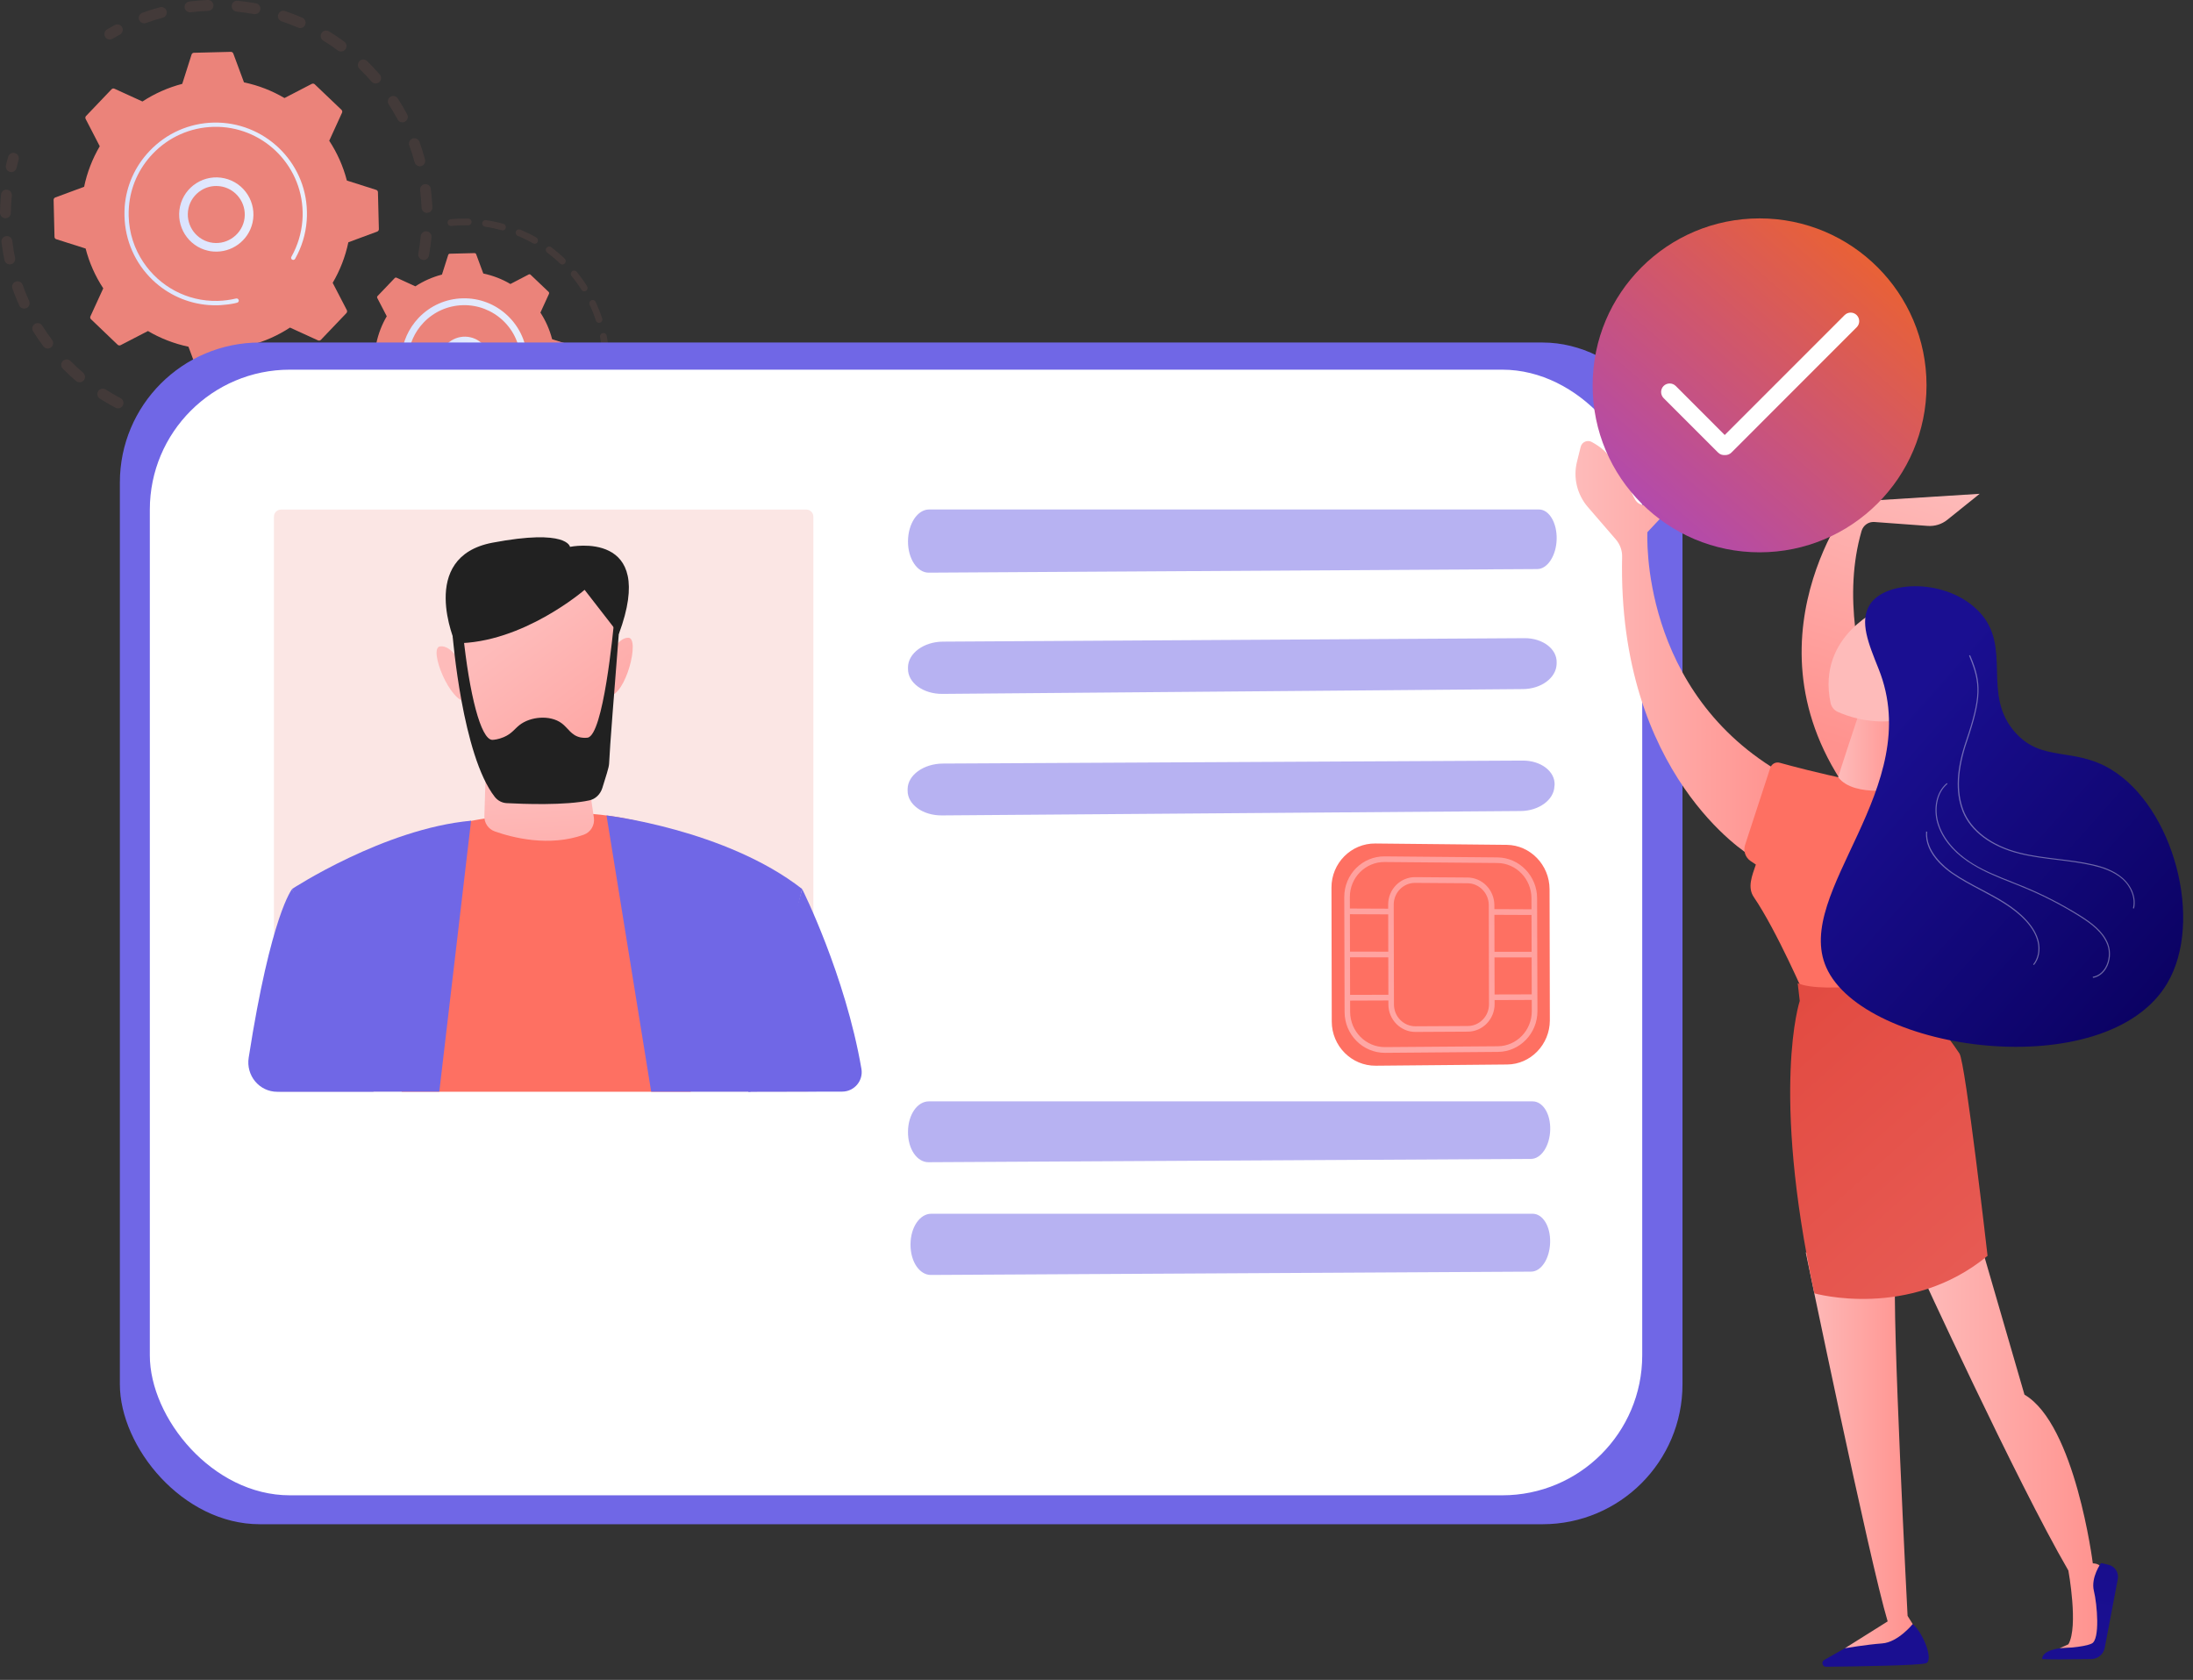 <svg width="47" height="36" viewBox="0 0 47 36" fill="none" xmlns="http://www.w3.org/2000/svg">
<rect x="0" y="0" width="47" height="36" fill="#333333" stroke="none"/>
<g opacity="0.3">
<path opacity="0.3" d="M9.059 5.569C8.996 5.558 8.954 5.497 8.965 5.434C8.988 5.311 9.006 5.185 9.017 5.061C9.023 4.998 9.078 4.951 9.141 4.956H9.143C9.207 4.962 9.253 5.019 9.248 5.084C9.235 5.214 9.217 5.347 9.193 5.476C9.182 5.536 9.128 5.576 9.07 5.571C9.067 5.569 9.064 5.569 9.059 5.569ZM9.035 4.451C9.03 4.326 9.019 4.199 9.004 4.076C8.996 4.013 9.041 3.955 9.104 3.947C9.169 3.939 9.225 3.984 9.233 4.047C9.249 4.178 9.261 4.31 9.266 4.441C9.269 4.506 9.219 4.559 9.154 4.562C9.149 4.562 9.145 4.562 9.14 4.562C9.085 4.557 9.038 4.51 9.035 4.451ZM8.886 3.477C8.854 3.356 8.815 3.237 8.772 3.119C8.749 3.059 8.781 2.991 8.841 2.97C8.901 2.948 8.969 2.98 8.99 3.04C9.035 3.163 9.075 3.29 9.109 3.418C9.125 3.479 9.09 3.543 9.027 3.56C9.014 3.563 9.001 3.564 8.988 3.563C8.941 3.558 8.899 3.526 8.886 3.477ZM8.522 2.56C8.463 2.451 8.399 2.341 8.331 2.236C8.296 2.183 8.312 2.11 8.365 2.076C8.418 2.041 8.491 2.057 8.525 2.11C8.596 2.22 8.664 2.334 8.726 2.451C8.757 2.507 8.735 2.578 8.678 2.607C8.657 2.619 8.636 2.622 8.615 2.62C8.578 2.619 8.541 2.598 8.522 2.56ZM7.963 1.748C7.881 1.655 7.795 1.563 7.705 1.476C7.66 1.43 7.658 1.358 7.703 1.311C7.748 1.266 7.821 1.264 7.868 1.309C7.961 1.401 8.053 1.498 8.139 1.597C8.181 1.645 8.176 1.718 8.128 1.76C8.104 1.781 8.073 1.79 8.042 1.787C8.013 1.787 7.984 1.773 7.963 1.748ZM7.24 1.08C7.14 1.006 7.035 0.936 6.929 0.87C6.874 0.836 6.856 0.765 6.89 0.71C6.924 0.656 6.995 0.638 7.05 0.672C7.161 0.739 7.272 0.814 7.379 0.893C7.431 0.932 7.442 1.004 7.403 1.056C7.379 1.09 7.338 1.106 7.3 1.103C7.279 1.101 7.258 1.095 7.24 1.08ZM2.981 0.423C2.958 0.363 2.991 0.296 3.05 0.275C3.173 0.229 3.3 0.189 3.428 0.155C3.489 0.139 3.554 0.174 3.57 0.237C3.586 0.299 3.551 0.363 3.488 0.38C3.367 0.412 3.246 0.451 3.129 0.493C3.113 0.499 3.097 0.501 3.081 0.499C3.036 0.496 2.997 0.468 2.981 0.423ZM6.386 0.591C6.272 0.541 6.154 0.496 6.036 0.457C5.975 0.436 5.942 0.371 5.963 0.31C5.984 0.249 6.049 0.216 6.11 0.237C6.235 0.279 6.359 0.326 6.48 0.38C6.538 0.405 6.565 0.473 6.54 0.533C6.519 0.58 6.472 0.606 6.423 0.602C6.41 0.599 6.398 0.596 6.386 0.591ZM3.957 0.162C3.949 0.099 3.994 0.041 4.059 0.032C4.19 0.016 4.322 0.005 4.453 0C4.517 -0.003 4.571 0.047 4.574 0.112C4.577 0.176 4.527 0.229 4.462 0.233C4.338 0.237 4.211 0.247 4.088 0.263C4.08 0.265 4.072 0.265 4.065 0.263C4.009 0.258 3.964 0.216 3.957 0.162ZM5.444 0.302C5.321 0.279 5.195 0.262 5.071 0.249C5.006 0.242 4.961 0.186 4.966 0.121C4.972 0.058 5.027 0.011 5.09 0.016C5.092 0.016 5.092 0.016 5.094 0.016C5.224 0.029 5.357 0.049 5.486 0.071C5.549 0.082 5.591 0.144 5.579 0.207C5.568 0.265 5.515 0.305 5.457 0.302C5.453 0.304 5.449 0.304 5.444 0.302Z" fill="#EB837A"/>
<path opacity="0.3" d="M2.343 0.846C2.366 0.848 2.39 0.843 2.411 0.83C2.463 0.8 2.516 0.771 2.569 0.741C2.626 0.711 2.647 0.641 2.618 0.585C2.587 0.528 2.518 0.507 2.461 0.536C2.405 0.566 2.35 0.598 2.295 0.63C2.24 0.662 2.221 0.733 2.253 0.788C2.272 0.824 2.306 0.845 2.343 0.846Z" fill="#EB837A"/>
</g>
<g opacity="0.3">
<path opacity="0.3" d="M0.233 3.687C0.289 3.692 0.341 3.654 0.354 3.598C0.368 3.54 0.383 3.48 0.399 3.424C0.417 3.362 0.381 3.298 0.32 3.28C0.258 3.262 0.194 3.298 0.176 3.359C0.158 3.42 0.142 3.482 0.128 3.543C0.113 3.606 0.15 3.667 0.213 3.684C0.22 3.685 0.226 3.687 0.233 3.687Z" fill="#EB837A"/>
<path opacity="0.3" d="M4.046 9.233C3.983 9.225 3.938 9.166 3.946 9.104C3.954 9.041 4.012 8.995 4.075 9.003C4.196 9.02 4.321 9.029 4.443 9.034C4.506 9.037 4.556 9.091 4.555 9.155C4.551 9.22 4.498 9.268 4.433 9.267C4.38 9.265 4.327 9.262 4.274 9.257C4.198 9.25 4.12 9.242 4.046 9.233ZM4.94 9.146C4.934 9.081 4.981 9.024 5.045 9.02C5.168 9.008 5.29 8.992 5.412 8.97C5.474 8.958 5.534 9 5.545 9.063C5.557 9.126 5.515 9.186 5.452 9.197C5.324 9.22 5.195 9.238 5.066 9.249C5.06 9.249 5.053 9.249 5.047 9.249C4.99 9.246 4.945 9.202 4.94 9.146ZM3.425 9.11C3.3 9.076 3.175 9.037 3.054 8.992C2.994 8.97 2.962 8.903 2.984 8.844C3.007 8.784 3.073 8.752 3.133 8.774C3.249 8.816 3.367 8.853 3.484 8.886C3.546 8.902 3.583 8.966 3.567 9.028C3.552 9.083 3.501 9.118 3.446 9.113C3.439 9.113 3.433 9.112 3.425 9.11ZM5.92 8.97C5.901 8.908 5.933 8.844 5.994 8.823C6.11 8.786 6.228 8.742 6.341 8.694C6.401 8.669 6.469 8.697 6.493 8.755C6.517 8.815 6.49 8.882 6.432 8.907C6.312 8.957 6.189 9.002 6.067 9.042C6.052 9.047 6.036 9.049 6.022 9.047C5.976 9.047 5.934 9.016 5.92 8.97ZM2.476 8.737C2.361 8.677 2.248 8.611 2.14 8.542C2.087 8.508 2.071 8.435 2.105 8.382C2.138 8.329 2.211 8.313 2.264 8.346C2.368 8.413 2.476 8.476 2.584 8.532C2.64 8.563 2.663 8.632 2.632 8.689C2.61 8.731 2.566 8.753 2.521 8.75C2.506 8.748 2.49 8.745 2.476 8.737ZM1.632 8.166C1.533 8.082 1.436 7.993 1.346 7.901C1.301 7.856 1.301 7.781 1.346 7.736C1.391 7.691 1.465 7.691 1.511 7.736C1.598 7.823 1.688 7.907 1.782 7.988C1.83 8.03 1.837 8.103 1.795 8.151C1.769 8.18 1.733 8.195 1.698 8.191C1.674 8.19 1.651 8.182 1.632 8.166ZM0.931 7.423C0.854 7.32 0.78 7.212 0.71 7.102C0.676 7.047 0.692 6.976 0.746 6.942C0.801 6.908 0.872 6.924 0.905 6.978C0.972 7.081 1.041 7.184 1.115 7.283C1.154 7.334 1.144 7.407 1.093 7.446C1.068 7.463 1.041 7.471 1.014 7.468C0.983 7.465 0.952 7.45 0.931 7.423ZM0.412 6.545C0.358 6.427 0.31 6.306 0.266 6.183C0.245 6.124 0.276 6.056 0.337 6.035C0.397 6.014 0.465 6.044 0.486 6.106C0.526 6.222 0.573 6.337 0.625 6.45C0.65 6.508 0.625 6.577 0.566 6.603C0.549 6.611 0.529 6.614 0.51 6.613C0.466 6.609 0.429 6.585 0.412 6.545ZM0.095 5.573C0.069 5.447 0.048 5.318 0.032 5.189C0.024 5.126 0.069 5.068 0.134 5.06C0.197 5.052 0.255 5.097 0.263 5.161C0.278 5.284 0.297 5.407 0.323 5.526C0.336 5.589 0.295 5.651 0.232 5.663C0.221 5.665 0.21 5.667 0.2 5.665C0.15 5.662 0.107 5.625 0.095 5.573ZM0 4.558C0.002 4.462 0.006 4.366 0.013 4.272C0.016 4.238 0.019 4.204 0.023 4.169C0.029 4.104 0.086 4.057 0.15 4.065C0.215 4.072 0.26 4.128 0.253 4.193C0.25 4.225 0.247 4.257 0.245 4.29C0.239 4.38 0.234 4.471 0.232 4.563C0.231 4.627 0.179 4.677 0.115 4.677C0.113 4.677 0.11 4.677 0.108 4.677C0.047 4.671 0 4.619 0 4.558Z" fill="#EB837A"/>
<path opacity="0.3" d="M6.93 8.637C6.953 8.639 6.977 8.634 6.998 8.621C7.051 8.589 7.106 8.555 7.159 8.521C7.213 8.486 7.229 8.415 7.193 8.361C7.158 8.308 7.087 8.292 7.033 8.328C6.983 8.36 6.932 8.392 6.88 8.423C6.825 8.455 6.808 8.526 6.84 8.583C6.859 8.615 6.895 8.634 6.93 8.637Z" fill="#EB837A"/>
</g>
<path d="M7.424 6.71C7.44 6.694 7.443 6.668 7.434 6.647L7.13 6.061C7.287 5.794 7.401 5.502 7.466 5.192L8.084 4.963C8.105 4.955 8.12 4.934 8.12 4.911L8.1 4.119C8.1 4.096 8.084 4.075 8.063 4.069L7.434 3.869C7.355 3.562 7.225 3.274 7.056 3.016L7.33 2.416C7.34 2.395 7.335 2.37 7.319 2.354L6.746 1.807C6.73 1.791 6.704 1.788 6.683 1.797L6.097 2.101C5.831 1.944 5.539 1.83 5.229 1.765L5 1.147C4.992 1.126 4.971 1.111 4.948 1.111L4.156 1.131C4.133 1.131 4.112 1.147 4.106 1.168L3.906 1.797C3.599 1.877 3.312 2.006 3.053 2.175L2.453 1.901C2.432 1.891 2.408 1.896 2.392 1.912L1.845 2.485C1.828 2.501 1.825 2.527 1.835 2.548L2.138 3.134C1.982 3.4 1.867 3.693 1.803 4.003L1.184 4.232C1.163 4.24 1.149 4.261 1.149 4.283L1.168 5.076C1.168 5.099 1.184 5.12 1.205 5.126L1.835 5.326C1.914 5.633 2.043 5.92 2.213 6.179L1.938 6.779C1.928 6.8 1.933 6.824 1.949 6.84L2.522 7.388C2.539 7.404 2.564 7.407 2.585 7.397L3.171 7.094C3.437 7.25 3.73 7.365 4.039 7.43L4.269 8.048C4.277 8.069 4.298 8.083 4.32 8.083L5.113 8.064C5.135 8.064 5.156 8.048 5.163 8.027L5.363 7.397C5.67 7.318 5.957 7.189 6.215 7.02L6.815 7.294C6.836 7.304 6.861 7.299 6.877 7.283L7.424 6.71Z" fill="#EB837A"/>
<path d="M4.459 5.373C4.032 5.277 3.762 4.849 3.859 4.421C3.906 4.214 4.032 4.037 4.211 3.924C4.39 3.811 4.605 3.774 4.811 3.821C5.239 3.917 5.509 4.345 5.412 4.773C5.323 5.162 4.961 5.42 4.574 5.39C4.535 5.388 4.498 5.382 4.459 5.373ZM4.309 4.08C4.172 4.168 4.075 4.303 4.04 4.461C3.966 4.789 4.172 5.117 4.5 5.193C4.827 5.267 5.155 5.06 5.231 4.733C5.305 4.405 5.099 4.077 4.771 4.001C4.742 3.995 4.711 3.99 4.682 3.988C4.551 3.977 4.422 4.009 4.309 4.08Z" fill="url(#paint0_linear_10675_39042)"/>
<path d="M4.469 6.537C4.535 6.542 4.603 6.544 4.67 6.542C4.691 6.542 4.712 6.54 4.733 6.539C4.838 6.532 4.942 6.519 5.043 6.497C5.045 6.497 5.047 6.497 5.048 6.495C5.051 6.494 5.056 6.494 5.059 6.492C5.068 6.49 5.074 6.489 5.082 6.487C5.101 6.482 5.116 6.465 5.118 6.445C5.118 6.44 5.118 6.436 5.116 6.431C5.109 6.406 5.085 6.39 5.059 6.397C4.932 6.427 4.798 6.445 4.666 6.448C4.006 6.465 3.416 6.132 3.073 5.62C2.882 5.336 2.766 4.996 2.758 4.628C2.756 4.563 2.758 4.498 2.763 4.435C2.795 4.009 2.973 3.611 3.273 3.296C3.617 2.936 4.08 2.731 4.579 2.718C5.607 2.694 6.462 3.51 6.486 4.537C6.488 4.6 6.486 4.663 6.481 4.726C6.46 4.999 6.38 5.262 6.246 5.501C6.242 5.507 6.241 5.514 6.239 5.52C6.238 5.538 6.246 5.556 6.262 5.564C6.284 5.577 6.312 5.569 6.325 5.546C6.467 5.296 6.551 5.018 6.573 4.732C6.578 4.666 6.58 4.6 6.578 4.534C6.556 3.459 5.657 2.603 4.577 2.627C4.054 2.64 3.568 2.855 3.207 3.234C2.892 3.564 2.706 3.983 2.672 4.431C2.668 4.497 2.666 4.565 2.668 4.632C2.681 5.155 2.895 5.641 3.273 6.003C3.602 6.316 4.022 6.502 4.469 6.537Z" fill="url(#paint1_linear_10675_39042)"/>
<g opacity="0.3">
<path opacity="0.3" d="M12.784 8.924C12.815 8.926 12.845 8.908 12.857 8.878C12.878 8.821 12.899 8.763 12.916 8.705C12.928 8.668 12.907 8.627 12.87 8.614C12.832 8.603 12.792 8.624 12.779 8.661C12.761 8.716 12.742 8.773 12.723 8.826C12.708 8.863 12.727 8.905 12.765 8.918C12.771 8.923 12.777 8.924 12.784 8.924Z" fill="#EB837A"/>
<path opacity="0.3" d="M12.924 8.392C12.886 8.385 12.86 8.348 12.866 8.308C12.884 8.209 12.897 8.109 12.905 8.009C12.907 7.988 12.908 7.967 12.91 7.946C12.911 7.908 12.945 7.877 12.986 7.879C13.023 7.882 13.055 7.914 13.053 7.954C13.052 7.977 13.05 7.998 13.049 8.021C13.041 8.126 13.028 8.23 13.008 8.334C13.002 8.371 12.968 8.395 12.932 8.392C12.929 8.394 12.928 8.394 12.924 8.392ZM12.908 7.583C12.9 7.462 12.884 7.341 12.861 7.222C12.853 7.183 12.879 7.146 12.918 7.138C12.957 7.13 12.994 7.155 13.002 7.194C13.026 7.318 13.042 7.446 13.05 7.573C13.053 7.612 13.023 7.648 12.984 7.649C12.981 7.649 12.978 7.649 12.974 7.649C12.939 7.648 12.91 7.62 12.908 7.583ZM12.771 6.87C12.734 6.755 12.689 6.64 12.637 6.531C12.621 6.495 12.636 6.452 12.671 6.435C12.707 6.419 12.75 6.434 12.766 6.469C12.819 6.584 12.866 6.703 12.907 6.824C12.919 6.862 12.899 6.902 12.86 6.915C12.85 6.918 12.842 6.918 12.832 6.918C12.806 6.916 12.781 6.899 12.771 6.87ZM12.463 6.211C12.398 6.108 12.327 6.009 12.25 5.916C12.224 5.885 12.229 5.84 12.259 5.814C12.29 5.79 12.335 5.793 12.36 5.824C12.44 5.922 12.514 6.025 12.582 6.134C12.603 6.167 12.594 6.211 12.56 6.232C12.547 6.24 12.531 6.243 12.516 6.243C12.497 6.243 12.476 6.232 12.463 6.211ZM12.004 5.648C11.917 5.564 11.824 5.485 11.727 5.412C11.694 5.388 11.688 5.343 11.712 5.312C11.736 5.28 11.782 5.273 11.812 5.297C11.914 5.373 12.012 5.456 12.103 5.544C12.132 5.572 12.132 5.617 12.104 5.646C12.088 5.662 12.067 5.67 12.046 5.669C12.032 5.667 12.017 5.661 12.004 5.648ZM11.422 5.213C11.317 5.154 11.207 5.099 11.096 5.054C11.059 5.039 11.043 4.997 11.057 4.96C11.072 4.923 11.114 4.907 11.151 4.921C11.267 4.97 11.383 5.026 11.493 5.089C11.527 5.108 11.54 5.152 11.52 5.188C11.506 5.212 11.48 5.226 11.452 5.223C11.443 5.221 11.431 5.218 11.422 5.213ZM10.752 4.934C10.636 4.902 10.516 4.876 10.395 4.858C10.357 4.852 10.329 4.816 10.336 4.778C10.342 4.739 10.378 4.711 10.416 4.718C10.542 4.737 10.668 4.763 10.789 4.797C10.828 4.808 10.849 4.847 10.839 4.886C10.829 4.92 10.799 4.941 10.765 4.937C10.762 4.936 10.757 4.936 10.752 4.934ZM9.592 4.778C9.588 4.739 9.616 4.703 9.656 4.698C9.766 4.687 9.877 4.682 9.987 4.684C10.003 4.684 10.021 4.684 10.037 4.684C10.076 4.684 10.108 4.718 10.106 4.758C10.105 4.799 10.072 4.829 10.032 4.828C10.016 4.828 10.002 4.828 9.985 4.828C9.879 4.826 9.772 4.831 9.669 4.842C9.664 4.842 9.661 4.842 9.656 4.842C9.622 4.839 9.595 4.811 9.592 4.778Z" fill="#EB837A"/>
</g>
<g opacity="0.3">
<path opacity="0.3" d="M9.68 10.865C9.556 10.854 9.432 10.835 9.309 10.809C9.271 10.801 9.246 10.762 9.254 10.723C9.262 10.684 9.301 10.66 9.34 10.668C9.456 10.692 9.576 10.712 9.693 10.722C9.732 10.725 9.761 10.76 9.758 10.799C9.755 10.838 9.721 10.867 9.68 10.865ZM9.982 10.805C9.981 10.765 10.013 10.733 10.052 10.731C10.171 10.728 10.29 10.717 10.408 10.699C10.447 10.692 10.484 10.72 10.491 10.759C10.497 10.797 10.47 10.835 10.431 10.841C10.308 10.86 10.182 10.872 10.056 10.875C10.053 10.875 10.052 10.875 10.048 10.875C10.011 10.873 9.982 10.842 9.982 10.805ZM8.948 10.707C8.83 10.667 8.714 10.618 8.601 10.563C8.565 10.546 8.551 10.504 8.568 10.468C8.586 10.432 8.628 10.418 8.664 10.436C8.77 10.487 8.882 10.534 8.995 10.573C9.032 10.586 9.051 10.626 9.038 10.663C9.027 10.694 8.996 10.713 8.965 10.712C8.959 10.71 8.953 10.709 8.948 10.707ZM10.709 10.713C10.697 10.675 10.72 10.636 10.759 10.625C10.873 10.592 10.988 10.554 11.098 10.507C11.135 10.492 11.177 10.508 11.191 10.546C11.206 10.583 11.19 10.625 11.152 10.639C11.038 10.688 10.918 10.728 10.797 10.762C10.789 10.763 10.781 10.765 10.773 10.765C10.742 10.763 10.717 10.742 10.709 10.713ZM8.275 10.378C8.17 10.31 8.068 10.234 7.973 10.155C7.942 10.129 7.939 10.084 7.965 10.053C7.991 10.023 8.036 10.019 8.067 10.045C8.157 10.121 8.254 10.194 8.354 10.258C8.388 10.279 8.396 10.324 8.375 10.357C8.36 10.379 8.334 10.391 8.309 10.389C8.297 10.387 8.284 10.384 8.275 10.378ZM7.7 9.895C7.615 9.803 7.534 9.706 7.461 9.606C7.439 9.574 7.445 9.529 7.477 9.506C7.51 9.483 7.555 9.49 7.577 9.522C7.647 9.617 7.724 9.711 7.807 9.798C7.834 9.827 7.832 9.872 7.803 9.9C7.789 9.914 7.768 9.921 7.749 9.919C7.731 9.918 7.713 9.909 7.7 9.895ZM7.258 9.291C7.197 9.181 7.142 9.068 7.095 8.952C7.08 8.915 7.098 8.873 7.134 8.859C7.171 8.844 7.213 8.862 7.227 8.897C7.272 9.007 7.324 9.115 7.382 9.22C7.402 9.254 7.389 9.298 7.355 9.317C7.342 9.324 7.327 9.327 7.314 9.327C7.292 9.325 7.271 9.312 7.258 9.291Z" fill="#EB837A"/>
<path opacity="0.3" d="M11.451 10.482C11.466 10.483 11.478 10.48 11.491 10.472C11.544 10.441 11.598 10.409 11.648 10.377C11.682 10.356 11.69 10.31 11.669 10.278C11.648 10.246 11.603 10.236 11.57 10.257C11.522 10.288 11.472 10.319 11.42 10.348C11.386 10.367 11.373 10.411 11.393 10.446C11.406 10.467 11.428 10.48 11.451 10.482Z" fill="#EB837A"/>
</g>
<path d="M11.829 9.171C11.84 9.159 11.841 9.143 11.835 9.129L11.632 8.736C11.736 8.559 11.812 8.362 11.856 8.155L12.269 8.002C12.284 7.997 12.293 7.982 12.293 7.966L12.28 7.437C12.28 7.421 12.269 7.408 12.255 7.403L11.833 7.269C11.78 7.064 11.695 6.872 11.582 6.699L11.766 6.297C11.772 6.283 11.769 6.266 11.758 6.255L11.373 5.889C11.362 5.877 11.346 5.876 11.331 5.882L10.939 6.086C10.762 5.981 10.565 5.905 10.358 5.861L10.205 5.448C10.2 5.434 10.185 5.424 10.169 5.424L9.64 5.437C9.624 5.437 9.611 5.448 9.606 5.463L9.472 5.884C9.267 5.937 9.075 6.023 8.902 6.136L8.501 5.952C8.486 5.945 8.47 5.948 8.459 5.96L8.092 6.344C8.081 6.355 8.079 6.371 8.086 6.386L8.289 6.778C8.184 6.956 8.108 7.153 8.065 7.359L7.652 7.513C7.637 7.518 7.627 7.532 7.627 7.548L7.64 8.078C7.64 8.094 7.652 8.107 7.666 8.112L8.087 8.246C8.141 8.451 8.226 8.643 8.339 8.815L8.155 9.217C8.149 9.232 8.152 9.248 8.163 9.259L8.547 9.624C8.559 9.635 8.575 9.637 8.589 9.631L8.982 9.427C9.159 9.532 9.356 9.608 9.563 9.652L9.716 10.065C9.721 10.079 9.735 10.089 9.751 10.089L10.281 10.076C10.297 10.076 10.31 10.065 10.315 10.05L10.449 9.629C10.654 9.576 10.846 9.49 11.018 9.377L11.42 9.561C11.435 9.568 11.451 9.564 11.462 9.553L11.829 9.171Z" fill="#EB837A"/>
<path d="M9.842 8.286C9.7 8.253 9.58 8.168 9.503 8.045C9.425 7.923 9.401 7.777 9.433 7.637C9.5 7.345 9.79 7.162 10.082 7.228C10.374 7.295 10.557 7.585 10.491 7.877C10.458 8.019 10.373 8.139 10.25 8.216C10.15 8.279 10.035 8.307 9.921 8.299C9.895 8.295 9.867 8.292 9.842 8.286ZM9.572 7.667C9.548 7.771 9.567 7.879 9.624 7.968C9.68 8.058 9.769 8.121 9.872 8.144C9.976 8.168 10.084 8.149 10.172 8.092C10.263 8.036 10.326 7.947 10.348 7.843C10.397 7.629 10.263 7.414 10.048 7.366C10.029 7.361 10.009 7.358 9.99 7.358C9.798 7.345 9.617 7.474 9.572 7.667Z" fill="url(#paint2_linear_10675_39042)"/>
<path d="M9.848 9.095C9.894 9.098 9.939 9.1 9.986 9.098C10.078 9.097 10.17 9.086 10.258 9.065C10.262 9.063 10.267 9.063 10.27 9.061C10.3 9.053 10.321 9.027 10.325 8.997C10.325 8.989 10.325 8.982 10.323 8.974C10.313 8.935 10.274 8.913 10.236 8.921C10.152 8.94 10.066 8.952 9.981 8.955C9.976 8.955 9.971 8.955 9.966 8.955C9.763 8.958 9.566 8.91 9.392 8.818C9.296 8.768 9.208 8.705 9.127 8.629L9.125 8.627C9.124 8.625 9.122 8.624 9.119 8.621C8.885 8.398 8.753 8.098 8.745 7.776C8.743 7.734 8.745 7.692 8.748 7.652C8.769 7.376 8.883 7.118 9.077 6.914C9.3 6.68 9.6 6.548 9.921 6.54C10.244 6.532 10.549 6.651 10.783 6.872C11.017 7.095 11.149 7.395 11.157 7.717C11.159 7.757 11.157 7.799 11.154 7.839C11.141 8.015 11.088 8.186 11.001 8.34C10.996 8.349 10.993 8.359 10.991 8.369C10.989 8.396 11.002 8.422 11.027 8.437C11.06 8.456 11.104 8.445 11.125 8.409C11.223 8.236 11.282 8.046 11.296 7.849C11.299 7.804 11.301 7.757 11.299 7.712C11.291 7.352 11.143 7.016 10.881 6.766C10.62 6.517 10.278 6.385 9.918 6.393C9.558 6.401 9.222 6.55 8.972 6.811C8.756 7.039 8.627 7.328 8.602 7.636C8.599 7.681 8.598 7.728 8.599 7.775C8.62 8.479 9.167 9.044 9.848 9.095Z" fill="url(#paint3_linear_10675_39042)"/>
<rect x="2.569" y="7.34" width="33.49" height="25.324" rx="3" fill="#7067E6"/>
<rect x="3.211" y="7.922" width="31.985" height="24.122" rx="3" fill="white"/>
<path opacity="0.5" d="M33.362 11.557C33.353 11.906 33.167 12.193 32.948 12.195L19.904 12.272C19.657 12.274 19.457 11.969 19.46 11.598C19.462 11.226 19.663 10.918 19.912 10.918H32.983C33.203 10.918 33.372 11.209 33.362 11.557Z" fill="#7067E6"/>
<path opacity="0.5" d="M33.222 26.626C33.213 26.975 33.03 27.251 32.814 27.251L19.953 27.322C19.709 27.324 19.512 27.04 19.514 26.668C19.515 26.297 19.715 26.01 19.959 26.01H32.846C33.064 26.01 33.232 26.278 33.222 26.626Z" fill="#7067E6"/>
<path opacity="0.5" d="M33.224 24.212C33.214 24.56 33.03 24.833 32.814 24.835L19.901 24.906C19.655 24.907 19.458 24.627 19.46 24.255C19.462 23.884 19.662 23.602 19.907 23.602H32.846C33.064 23.602 33.233 23.863 33.224 24.212Z" fill="#7067E6"/>
<path opacity="0.5" d="M33.361 14.234C33.351 14.527 33.03 14.764 32.641 14.767L20.199 14.87C19.789 14.874 19.457 14.633 19.46 14.333V14.299C19.463 13.999 19.799 13.752 20.21 13.75L32.675 13.676C33.064 13.674 33.372 13.908 33.362 14.2L33.361 14.234Z" fill="#7067E6"/>
<path opacity="0.5" d="M33.314 16.852C33.303 17.142 32.98 17.377 32.593 17.38L20.185 17.474C19.775 17.477 19.447 17.238 19.452 16.941V16.907C19.457 16.609 19.794 16.367 20.204 16.363L32.635 16.299C33.024 16.297 33.329 16.53 33.318 16.819L33.314 16.852Z" fill="#7067E6"/>
<path opacity="0.2" d="M17.28 23.398H6.022C5.939 23.398 5.871 23.33 5.871 23.247V11.071C5.871 10.988 5.939 10.92 6.022 10.92H17.28C17.363 10.92 17.432 10.988 17.432 11.071V23.247C17.432 23.33 17.363 23.398 17.28 23.398Z" fill="#EB837A"/>
<path d="M18.462 22.906C18.116 20.892 17.193 19.053 17.193 19.053L15.984 23.244C15.984 23.244 16.006 23.291 16.04 23.397L18.052 23.393C18.309 23.391 18.505 23.16 18.462 22.906Z" fill="#7067E6"/>
<path d="M8 23.397C8.133 22.924 8.235 22.618 8.235 22.618L6.26 19.053C6.26 19.053 5.81 19.588 5.33 22.664C5.269 23.047 5.556 23.397 5.944 23.397H8Z" fill="#7067E6"/>
<path d="M14.804 23.395L14.268 17.779C11.876 16.895 8.858 17.886 8.858 17.886L8.61 23.395H14.804Z" fill="url(#paint4_linear_10675_39042)"/>
<path d="M10.426 16.008L10.381 17.49C10.376 17.637 10.468 17.769 10.605 17.817C10.984 17.951 11.768 18.154 12.511 17.888C12.661 17.834 12.751 17.681 12.728 17.523L12.505 16.008H10.426Z" fill="url(#paint5_linear_10675_39042)"/>
<path d="M9.668 13.303C9.668 13.303 9.928 15.957 10.501 16.633C10.501 16.633 12.217 16.79 12.841 16.425C12.841 16.425 13.282 15.099 13.23 13.33C13.23 13.33 13.316 11.72 11.54 11.588C9.46 11.43 9.668 13.303 9.668 13.303Z" fill="url(#paint6_linear_10675_39042)"/>
<path d="M13.049 14.134C13.049 14.134 13.205 13.666 13.465 13.666C13.725 13.666 13.413 14.914 13.049 14.914V14.134Z" fill="url(#paint7_linear_10675_39042)"/>
<path d="M9.905 14.259C9.905 14.259 9.687 13.816 9.43 13.852C9.172 13.887 9.649 15.082 10.01 15.033L9.905 14.259Z" fill="url(#paint8_linear_10675_39042)"/>
<path d="M9.702 13.634C9.702 13.634 9.907 16.185 10.603 17.076C10.667 17.158 10.759 17.205 10.856 17.211C11.212 17.23 12.122 17.264 12.634 17.151C12.761 17.123 12.866 17.023 12.909 16.887C12.983 16.645 13.05 16.452 13.054 16.366C13.072 15.97 13.161 14.873 13.278 13.378C13.243 13.321 13.208 13.266 13.172 13.209C13.14 13.555 12.929 15.756 12.593 15.808C12.521 15.819 12.443 15.803 12.443 15.803C12.24 15.761 12.177 15.601 12.036 15.498C11.789 15.316 11.365 15.353 11.128 15.542C11.029 15.621 10.967 15.724 10.795 15.797C10.685 15.844 10.581 15.856 10.549 15.855C10.304 15.845 10.059 14.88 9.923 13.566L9.702 13.634Z" fill="#212121"/>
<path d="M12.529 12.64C12.529 12.64 11.205 13.789 9.76 13.785C9.76 13.785 8.94 11.938 10.553 11.63C12.165 11.324 12.216 11.719 12.216 11.719C12.216 11.719 14.102 11.328 13.263 13.586L12.529 12.64Z" fill="#212121"/>
<path d="M7.996 23.394H9.415L10.096 17.588C8.23 17.758 6.26 19.05 6.26 19.05L7.727 22.612C7.833 22.867 7.922 23.132 7.996 23.394Z" fill="#7067E6"/>
<path d="M16.085 23.395C16.165 23.062 16.26 22.755 16.371 22.442L17.191 19.05C15.556 17.774 12.999 17.475 12.999 17.475L13.956 23.395H16.085Z" fill="#7067E6"/>
<path d="M39.671 10.755C39.671 10.755 37.06 14.1 40.039 17.501L41.159 17.396C41.159 17.396 39.108 14.103 39.897 11.378C39.933 11.258 40.044 11.178 40.17 11.186L41.314 11.27C41.466 11.281 41.617 11.234 41.735 11.139L42.428 10.582L39.671 10.755Z" fill="url(#paint9_linear_10675_39042)"/>
<path d="M41.102 27.131C41.102 27.131 43.218 31.745 44.329 33.656C44.329 33.656 44.55 34.859 44.329 35.237L44.142 35.321L45.018 35.295C45.018 35.295 45.095 33.677 45.036 33.587C44.974 33.496 44.853 33.503 44.853 33.503C44.853 33.503 44.477 30.523 43.388 29.887L42.332 26.25L41.102 27.131Z" fill="url(#paint10_linear_10675_39042)"/>
<path d="M43.766 35.548C43.764 35.569 44.45 35.559 44.823 35.553C44.96 35.55 45.078 35.454 45.107 35.319L45.388 33.84C45.415 33.7 45.325 33.562 45.186 33.532L45.029 33.496C45.029 33.496 44.805 33.804 44.876 34.093C44.947 34.382 45.01 35.133 44.831 35.22C44.653 35.307 44.14 35.324 44.14 35.324C44.14 35.324 43.779 35.357 43.766 35.548Z" fill="url(#paint11_linear_10675_39042)"/>
<path d="M39.096 35.573C39.027 35.613 39.056 35.718 39.135 35.718C39.758 35.712 41.157 35.692 41.282 35.641C41.441 35.574 41.223 34.998 40.993 34.803L39.721 35.218L39.096 35.573Z" fill="url(#paint12_linear_10675_39042)"/>
<path d="M38.701 26.838C38.701 26.838 40.068 33.455 40.456 34.746L39.54 35.321C39.54 35.321 39.999 35.243 40.339 35.218C40.68 35.193 40.993 34.803 40.993 34.803L40.883 34.628C40.883 34.628 40.541 28.047 40.623 27.3L38.701 26.838Z" fill="url(#paint13_linear_10675_39042)"/>
<path d="M35.307 11.404C35.307 11.404 35.118 14.846 38.251 16.606L37.497 18.326C37.497 18.326 34.66 16.61 34.765 11.929C34.768 11.795 34.719 11.664 34.632 11.562L34.029 10.864C33.8 10.597 33.712 10.236 33.798 9.893L33.877 9.575C33.903 9.469 34.024 9.419 34.119 9.474L34.182 9.511C34.382 9.627 34.542 9.805 34.637 10.016L34.941 10.494C35.052 10.741 35.078 10.844 35.347 10.822L35.849 10.826L35.307 11.404Z" fill="url(#paint14_linear_10675_39042)"/>
<path d="M38.143 16.346C38.667 16.491 40.443 16.96 41.551 16.94L40.87 20.782L40.925 21.409L38.706 21.399C38.706 21.399 38.081 19.948 37.587 19.224C37.445 19.016 37.55 18.766 37.631 18.527L37.52 18.453C37.407 18.377 37.358 18.236 37.4 18.107L37.941 16.453C37.97 16.369 38.059 16.322 38.143 16.346Z" fill="url(#paint15_linear_10675_39042)"/>
<path d="M38.528 21.07L38.572 21.449C38.572 21.449 37.944 23.328 38.885 27.716C38.885 27.716 40.922 28.294 42.597 26.912C42.597 26.912 42.124 22.771 41.995 22.577C41.353 21.617 40.925 21.407 40.925 21.407L40.906 20.992C40.906 20.994 39.114 21.317 38.528 21.07Z" fill="url(#paint16_linear_10675_39042)"/>
<path d="M39.397 16.657C39.389 16.647 39.86 15.234 39.86 15.234L40.534 15.296L40.797 16.899C40.797 16.897 39.74 17.11 39.397 16.657Z" fill="url(#paint17_linear_10675_39042)"/>
<path d="M40.373 13.005C40.328 13.032 38.931 13.61 39.232 15.061C39.249 15.147 39.306 15.219 39.387 15.255C39.592 15.347 40.032 15.504 40.562 15.449C41.293 15.374 41.774 14.098 41.753 13.725C41.732 13.352 40.818 12.727 40.373 13.005Z" fill="url(#paint18_linear_10675_39042)"/>
<path d="M40.263 14.337C40.047 13.796 39.845 13.32 40.073 12.958C40.407 12.426 41.732 12.387 42.419 13.112C43.138 13.869 42.455 14.879 43.194 15.701C43.772 16.342 44.437 16.001 45.244 16.489C46.583 17.298 47.24 19.737 46.446 21.075C45.148 23.264 39.947 22.555 39.14 20.731C38.425 19.115 41.281 16.88 40.263 14.337Z" fill="url(#paint19_linear_10675_39042)"/>
<path opacity="0.39" d="M42.066 17.398C42.061 17.389 42.058 17.377 42.055 17.368C41.903 16.966 41.929 16.478 42.134 15.878C42.452 14.943 42.442 14.641 42.219 14.097C42.213 14.081 42.206 14.065 42.2 14.049L42.222 14.039C42.229 14.054 42.235 14.07 42.242 14.084C42.465 14.628 42.476 14.948 42.158 15.884C41.956 16.478 41.93 16.961 42.079 17.358C42.24 17.786 42.681 18.122 43.288 18.273C43.552 18.34 43.828 18.373 44.096 18.406C44.346 18.436 44.606 18.467 44.856 18.525C45.039 18.567 45.303 18.645 45.5 18.822C45.697 18.998 45.789 19.252 45.736 19.47L45.713 19.463C45.765 19.253 45.676 19.009 45.486 18.838C45.292 18.666 45.031 18.59 44.852 18.548C44.603 18.49 44.345 18.459 44.095 18.428C43.827 18.396 43.549 18.362 43.283 18.296C42.679 18.147 42.239 17.82 42.066 17.398Z" fill="white"/>
<path opacity="0.39" d="M41.561 17.753C41.543 17.711 41.529 17.669 41.517 17.627C41.441 17.356 41.475 16.989 41.724 16.781L41.738 16.799C41.498 16.999 41.466 17.356 41.54 17.619C41.635 17.96 41.905 18.279 42.297 18.517C42.555 18.673 42.842 18.786 43.12 18.896C43.212 18.933 43.307 18.97 43.399 19.009C43.807 19.178 44.203 19.384 44.579 19.617C44.827 19.773 45.069 19.952 45.178 20.215C45.181 20.223 45.184 20.233 45.187 20.241C45.245 20.401 45.228 20.599 45.141 20.749C45.073 20.864 44.973 20.938 44.855 20.956L44.852 20.932C44.961 20.914 45.057 20.844 45.12 20.736C45.203 20.593 45.221 20.402 45.165 20.249C45.065 19.977 44.818 19.795 44.566 19.637C44.193 19.403 43.798 19.199 43.391 19.03C43.299 18.991 43.204 18.954 43.112 18.917C42.833 18.807 42.545 18.693 42.285 18.534C41.935 18.326 41.682 18.052 41.561 17.753Z" fill="white"/>
<path opacity="0.39" d="M41.333 18.151C41.291 18.049 41.27 17.94 41.279 17.82L41.303 17.822C41.269 18.247 41.671 18.576 41.843 18.697C42.039 18.832 42.255 18.947 42.463 19.057C42.809 19.239 43.167 19.428 43.433 19.72C43.57 19.87 43.657 20.022 43.693 20.175C43.737 20.363 43.7 20.552 43.591 20.681L43.574 20.666C43.675 20.544 43.712 20.361 43.67 20.182C43.636 20.035 43.551 19.885 43.417 19.738C43.152 19.449 42.797 19.262 42.453 19.079C42.244 18.968 42.027 18.854 41.831 18.718C41.672 18.608 41.44 18.411 41.333 18.151Z" fill="white"/>
<path d="M32.301 22.812L29.486 22.838C28.968 22.843 28.542 22.417 28.542 21.891L28.536 19.022C28.534 18.496 28.959 18.07 29.477 18.076L32.293 18.105C32.796 18.11 33.208 18.536 33.21 19.053L33.216 21.868C33.215 22.383 32.804 22.809 32.301 22.812Z" fill="url(#paint20_linear_10675_39042)"/>
<path d="M32.104 22.542L29.686 22.562C29.209 22.565 28.817 22.173 28.817 21.687L28.81 19.225C28.808 18.739 29.199 18.347 29.677 18.352L32.096 18.374C32.562 18.379 32.943 18.771 32.943 19.249L32.95 21.671C32.95 22.147 32.572 22.539 32.104 22.542ZM29.675 18.473C29.264 18.469 28.928 18.807 28.93 19.225L28.936 21.685C28.938 22.103 29.273 22.442 29.685 22.439L32.102 22.421C32.504 22.418 32.83 22.081 32.829 21.669L32.822 19.247C32.821 18.836 32.495 18.497 32.091 18.494L29.675 18.473Z" fill="url(#paint21_linear_10675_39042)"/>
<path d="M28.87 19.531L32.883 19.549L28.87 19.531Z" fill="#F4F7FA"/>
<path d="M32.883 19.608L28.871 19.591L28.87 19.469L32.883 19.486V19.608Z" fill="url(#paint22_linear_10675_39042)"/>
<path d="M28.873 20.455L32.887 20.458L28.873 20.455Z" fill="#F4F7FA"/>
<path d="M32.887 20.517L28.873 20.515V20.393L32.887 20.397V20.517Z" fill="url(#paint23_linear_10675_39042)"/>
<path d="M28.875 21.382L32.888 21.369L28.875 21.382Z" fill="#F4F7FA"/>
<path d="M32.888 21.428L28.875 21.443V21.32L32.888 21.309V21.428Z" fill="url(#paint24_linear_10675_39042)"/>
<path d="M31.459 22.049L30.337 22.056C30.052 22.057 29.816 21.82 29.814 21.528L29.811 19.386C29.811 19.093 30.045 18.858 30.331 18.859L31.452 18.867C31.735 18.869 31.967 19.108 31.967 19.397L31.972 21.52C31.974 21.809 31.743 22.048 31.459 22.049Z" fill="url(#paint25_linear_10675_39042)"/>
<path d="M31.46 22.108L30.338 22.114C30.019 22.116 29.757 21.853 29.756 21.527L29.751 19.384C29.751 19.058 30.011 18.795 30.33 18.797L31.452 18.805C31.768 18.807 32.025 19.071 32.027 19.396L32.032 21.519C32.032 21.841 31.776 22.106 31.46 22.108ZM30.33 18.92C30.077 18.918 29.87 19.126 29.87 19.386L29.875 21.527C29.875 21.785 30.083 21.995 30.337 21.993L31.459 21.987C31.71 21.985 31.914 21.775 31.912 21.519L31.907 19.396C31.907 19.139 31.702 18.929 31.451 18.928L30.33 18.92Z" fill="url(#paint26_linear_10675_39042)"/>
<circle cx="37.711" cy="8.258" r="3.578" fill="url(#paint27_linear_10675_39042)"/>
<path fill-rule="evenodd" clip-rule="evenodd" d="M39.793 6.753C39.721 6.681 39.605 6.681 39.533 6.753L36.964 9.322L35.914 8.271C35.842 8.2 35.726 8.2 35.654 8.271C35.583 8.343 35.583 8.459 35.654 8.531L36.822 9.699C36.862 9.738 36.914 9.756 36.966 9.752C37.016 9.755 37.068 9.737 37.107 9.699L39.793 7.012C39.864 6.941 39.864 6.825 39.793 6.753Z" fill="white"/>
<defs>
<linearGradient id="paint0_linear_10675_39042" x1="3.839" y1="4.596" x2="5.431" y2="4.596" gradientUnits="userSpaceOnUse">
<stop stop-color="#DAE3FE"/>
<stop offset="1" stop-color="#E9EFFD"/>
</linearGradient>
<linearGradient id="paint1_linear_10675_39042" x1="2.666" y1="4.585" x2="6.581" y2="4.585" gradientUnits="userSpaceOnUse">
<stop stop-color="#DAE3FE"/>
<stop offset="1" stop-color="#E9EFFD"/>
</linearGradient>
<linearGradient id="paint2_linear_10675_39042" x1="9.419" y1="7.757" x2="10.504" y2="7.757" gradientUnits="userSpaceOnUse">
<stop stop-color="#DAE3FE"/>
<stop offset="1" stop-color="#E9EFFD"/>
</linearGradient>
<linearGradient id="paint3_linear_10675_39042" x1="8.604" y1="7.749" x2="11.305" y2="7.749" gradientUnits="userSpaceOnUse">
<stop stop-color="#DAE3FE"/>
<stop offset="1" stop-color="#E9EFFD"/>
</linearGradient>
<linearGradient id="paint4_linear_10675_39042" x1="24.216" y1="-12.737" x2="21.957" y2="-6.651" gradientUnits="userSpaceOnUse">
<stop stop-color="#FF928E"/>
<stop offset="1" stop-color="#FE7062"/>
</linearGradient>
<linearGradient id="paint5_linear_10675_39042" x1="11.527" y1="17.039" x2="11.79" y2="21.44" gradientUnits="userSpaceOnUse">
<stop stop-color="#FEBBBA"/>
<stop offset="1" stop-color="#FF928E"/>
</linearGradient>
<linearGradient id="paint6_linear_10675_39042" x1="11.01" y1="13.523" x2="14.695" y2="18.439" gradientUnits="userSpaceOnUse">
<stop stop-color="#FEBBBA"/>
<stop offset="1" stop-color="#FF928E"/>
</linearGradient>
<linearGradient id="paint7_linear_10675_39042" x1="12.091" y1="12.711" x2="15.777" y2="17.627" gradientUnits="userSpaceOnUse">
<stop stop-color="#FEBBBA"/>
<stop offset="1" stop-color="#FF928E"/>
</linearGradient>
<linearGradient id="paint8_linear_10675_39042" x1="9.753" y1="14.466" x2="13.438" y2="19.382" gradientUnits="userSpaceOnUse">
<stop stop-color="#FEBBBA"/>
<stop offset="1" stop-color="#FF928E"/>
</linearGradient>
<linearGradient id="paint9_linear_10675_39042" x1="41.54" y1="10.208" x2="39.628" y2="16.065" gradientUnits="userSpaceOnUse">
<stop stop-color="#FEBBBA"/>
<stop offset="1" stop-color="#FF928E"/>
</linearGradient>
<linearGradient id="paint10_linear_10675_39042" x1="41.102" y1="30.784" x2="45.058" y2="30.784" gradientUnits="userSpaceOnUse">
<stop stop-color="#FEBBBA"/>
<stop offset="1" stop-color="#FF928E"/>
</linearGradient>
<linearGradient id="paint11_linear_10675_39042" x1="46.54" y1="21.937" x2="44.58" y2="34.673" gradientUnits="userSpaceOnUse">
<stop stop-color="#09005D"/>
<stop offset="1" stop-color="#1A0F91"/>
</linearGradient>
<linearGradient id="paint12_linear_10675_39042" x1="42.394" y1="21.298" x2="40.434" y2="34.035" gradientUnits="userSpaceOnUse">
<stop stop-color="#09005D"/>
<stop offset="1" stop-color="#1A0F91"/>
</linearGradient>
<linearGradient id="paint13_linear_10675_39042" x1="38.702" y1="31.079" x2="40.993" y2="31.079" gradientUnits="userSpaceOnUse">
<stop stop-color="#FEBBBA"/>
<stop offset="1" stop-color="#FF928E"/>
</linearGradient>
<linearGradient id="paint14_linear_10675_39042" x1="33.767" y1="13.888" x2="38.252" y2="13.888" gradientUnits="userSpaceOnUse">
<stop stop-color="#FEBBBA"/>
<stop offset="1" stop-color="#FF928E"/>
</linearGradient>
<linearGradient id="paint15_linear_10675_39042" x1="57.778" y1="11.372" x2="48.388" y2="15.223" gradientUnits="userSpaceOnUse">
<stop stop-color="#FF928E"/>
<stop offset="1" stop-color="#FE7062"/>
</linearGradient>
<linearGradient id="paint16_linear_10675_39042" x1="36.679" y1="20.727" x2="44.028" y2="29.013" gradientUnits="userSpaceOnUse">
<stop stop-color="#E1473D"/>
<stop offset="1" stop-color="#E9605A"/>
</linearGradient>
<linearGradient id="paint17_linear_10675_39042" x1="39.396" y1="16.09" x2="40.798" y2="16.09" gradientUnits="userSpaceOnUse">
<stop stop-color="#FEBBBA"/>
<stop offset="1" stop-color="#FF928E"/>
</linearGradient>
<linearGradient id="paint18_linear_10675_39042" x1="41.624" y1="14.277" x2="51.828" y2="14.971" gradientUnits="userSpaceOnUse">
<stop stop-color="#FEBBBA"/>
<stop offset="1" stop-color="#FF928E"/>
</linearGradient>
<linearGradient id="paint19_linear_10675_39042" x1="46.845" y1="22.426" x2="39.856" y2="16.192" gradientUnits="userSpaceOnUse">
<stop stop-color="#09005D"/>
<stop offset="1" stop-color="#1A0F91"/>
</linearGradient>
<linearGradient id="paint20_linear_10675_39042" x1="40.573" y1="-5.694" x2="37.682" y2="2.092" gradientUnits="userSpaceOnUse">
<stop stop-color="#FF928E"/>
<stop offset="1" stop-color="#FE7062"/>
</linearGradient>
<linearGradient id="paint21_linear_10675_39042" x1="27.018" y1="34.024" x2="33.625" y2="10.798" gradientUnits="userSpaceOnUse">
<stop stop-color="#FEBBBA"/>
<stop offset="1" stop-color="#FF928E"/>
</linearGradient>
<linearGradient id="paint22_linear_10675_39042" x1="26.672" y1="34.329" x2="33.095" y2="10.99" gradientUnits="userSpaceOnUse">
<stop stop-color="#FEBBBA"/>
<stop offset="1" stop-color="#FF928E"/>
</linearGradient>
<linearGradient id="paint23_linear_10675_39042" x1="26.917" y1="34.395" x2="33.339" y2="11.056" gradientUnits="userSpaceOnUse">
<stop stop-color="#FEBBBA"/>
<stop offset="1" stop-color="#FF928E"/>
</linearGradient>
<linearGradient id="paint24_linear_10675_39042" x1="27.161" y1="34.463" x2="33.584" y2="11.124" gradientUnits="userSpaceOnUse">
<stop stop-color="#FEBBBA"/>
<stop offset="1" stop-color="#FF928E"/>
</linearGradient>
<linearGradient id="paint25_linear_10675_39042" x1="40.591" y1="-5.687" x2="37.701" y2="2.098" gradientUnits="userSpaceOnUse">
<stop stop-color="#FF928E"/>
<stop offset="1" stop-color="#FE7062"/>
</linearGradient>
<linearGradient id="paint26_linear_10675_39042" x1="27.03" y1="34.027" x2="33.638" y2="10.802" gradientUnits="userSpaceOnUse">
<stop stop-color="#FEBBBA"/>
<stop offset="1" stop-color="#FF928E"/>
</linearGradient>
<linearGradient id="paint27_linear_10675_39042" x1="40.443" y1="4.266" x2="34.295" y2="11.33" gradientUnits="userSpaceOnUse">
<stop stop-color="#F26522"/>
<stop offset="1" stop-color="#AB47BC"/>
</linearGradient>
</defs>
</svg>
